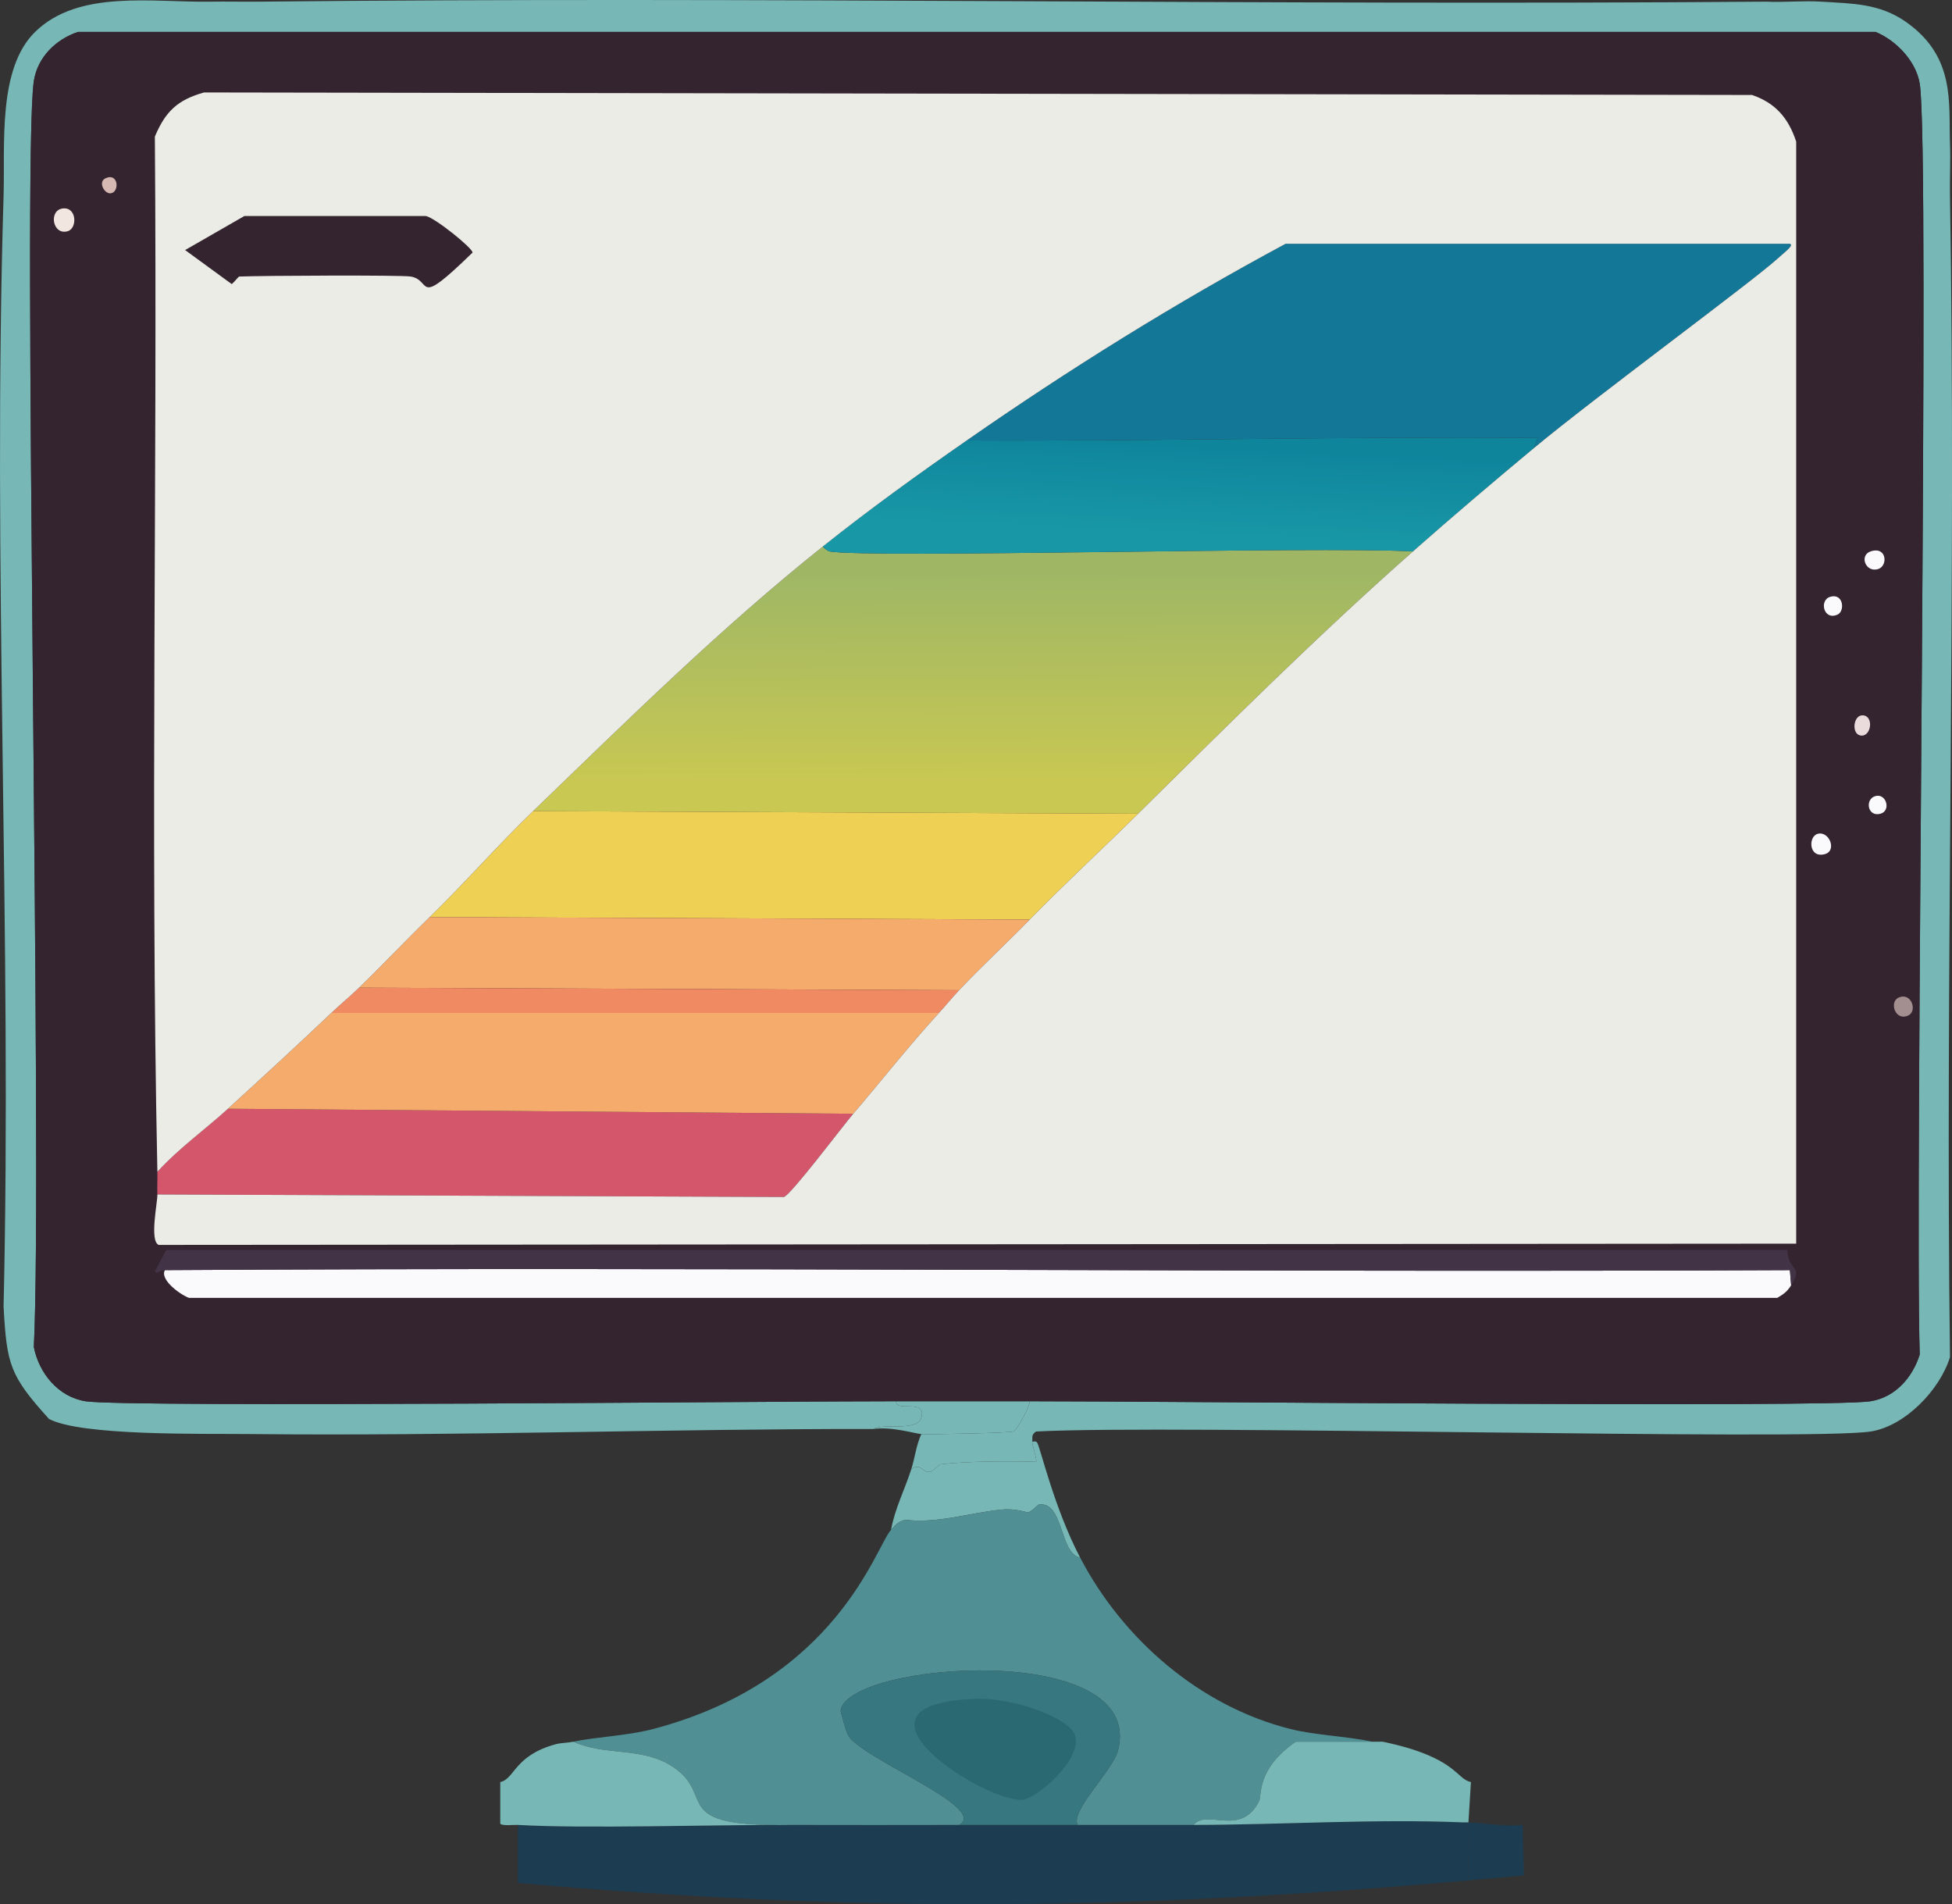 <?xml version="1.0" encoding="UTF-8"?>
<svg id="_レイヤー_2" data-name="レイヤー 2" xmlns="http://www.w3.org/2000/svg" xmlns:xlink="http://www.w3.org/1999/xlink" viewBox="0 0 387.11 377.54">
  <rect x="0" y="0" width="387.11" height="377.54" fill="#333333" stroke="none"/>
  <defs>
    <style>
      .cls-1 {
        fill: #f1e6e0;
      }

      .cls-1, .cls-2, .cls-3, .cls-4, .cls-5, .cls-6, .cls-7, .cls-8, .cls-9, .cls-10, .cls-11, .cls-12, .cls-13, .cls-14, .cls-15, .cls-16, .cls-17, .cls-18, .cls-19, .cls-20 {
        stroke-width: 0px;
      }

      .cls-2 {
        fill: url(#_名称未設定グラデーション_24);
      }

      .cls-3 {
        fill: #ebece6;
      }

      .cls-4 {
        fill: #34242f;
      }

      .cls-5 {
        fill: #eed054;
      }

      .cls-6 {
        fill: #f08a62;
      }

      .cls-7 {
        fill: #509095;
      }

      .cls-8 {
        fill: #eadbdd;
      }

      .cls-9 {
        fill: #f5ab6b;
      }

      .cls-10 {
        fill: #377880;
      }

      .cls-11 {
        fill: url(#_名称未設定グラデーション_25);
      }

      .cls-12 {
        fill: #423446;
      }

      .cls-13 {
        fill: #fafafd;
      }

      .cls-14 {
        fill: #1c3c51;
      }

      .cls-15 {
        fill: #d7b9b3;
      }

      .cls-16 {
        fill: #2b6972;
      }

      .cls-17 {
        fill: #a48f90;
      }

      .cls-18 {
        fill: #77b7b5;
      }

      .cls-19 {
        fill: #137797;
      }

      .cls-20 {
        fill: #d3566b;
      }
    </style>
    <linearGradient id="_名称未設定グラデーション_24" data-name="名称未設定グラデーション 24" x1="192.9" y1="113.7" x2="193.01" y2="155.7" gradientUnits="userSpaceOnUse">
      <stop offset="0" stop-color="#9fb765"/>
      <stop offset="1" stop-color="#c9c852"/>
    </linearGradient>
    <linearGradient id="_名称未設定グラデーション_25" data-name="名称未設定グラデーション 25" x1="234.51" y1="88.36" x2="233.67" y2="106.34" gradientUnits="userSpaceOnUse">
      <stop offset="0" stop-color="#0f859c"/>
      <stop offset="1" stop-color="#1898a7"/>
    </linearGradient>
  </defs>
  <g id="_レイヤー_4" data-name="レイヤー 4">
    <g>
      <g>
        <path class="cls-14" d="m290.21,361.33c1.97,1.55.61,7.09,1,11.5-66.96,5.94-121.45,6.44-188.5.5v-11.5c12.93.77,38.51-.04,54,0,11.17.03,22.33.02,33.5,0,7.83-.01,15.67,0,23.5,0,7.67,0,15.33.01,23,0,17.79-.03,35.71-1.23,53.5-.5Z"/>
        <path class="cls-14" d="m291.21,361.33c3.58.18,7.14.84,10.75.5l.25,10c-3.65.35-7.35.68-11,1-.39-4.41.97-9.95-1-11.5.33.01.67-.02,1,0Z"/>
      </g>
      <g>
        <path class="cls-18" d="m350.21.33c3.65.17,7.36-.23,11,0,6.17.39,11.5.33,16.75,4,9.89,6.92,8.46,16.1,8.75,24,.13,3.49-.06,7.01,0,10.5,1.28,76.71-.96,153.53,0,230.25-1.99,6.49-8.93,13.71-15.75,14.75-12.29,1.87-138.86-1.43-165.5,0-1,.66-.65,1.18-.75,2-.07.6,1.08,3.82.75,4-5.59-.15-13.52-.13-19,.5-.13.02-1.54,1.43-2,1.5-1.61.24-1.87-1.94-3.75-.5.73-2.29.99-4.78,2-7,2.05.11,17.38-.22,18.25-.5.67-.22,3.23-4.8,3.25-6,22.6-.03,158.52,1.32,166.75,0,4.92-.79,8.31-4.72,9.75-9.25-1.02-33.82,2.11-239.07,0-252-.73-4.46-4.68-8.57-8.75-10.25H15.46c-4.4,1.48-8.03,5.03-8.75,9.75-2.35,15.34,1.8,214.7,0,251,1.02,5.17,4.82,9.88,10.25,10.75,7.94,1.27,138.9-.03,160.75,0-.07,2.31,6.11-.67,5,3.25-.81,2.84-7.34,1-9.5,2.25-41.21-.05-82.55,1.44-123.75,1-9.15-.1-33.37.41-39.75-3-7.83-8.65-8.36-10.82-9-22.25C2.41,185.76-1.53,112.11.71,38.83,1.02,28.67-.5,13.64,6.96,6.33,15.6-2.14,30.35.52,41.71.33c3.16-.05,6.33.03,9.5,0,99.64-1.04,199.35.78,299,0Z"/>
        <path class="cls-18" d="m204.21,277.83c-.02,1.2-2.58,5.78-3.25,6-.87.28-16.2.61-18.25.5-1.2-.06-5.77-1.52-9.5-1,2.16-1.25,8.69.59,9.5-2.25,1.11-3.92-5.07-.94-5-3.25,8.83.01,17.67.01,26.5,0Z"/>
        <g>
          <path class="cls-4" d="m204.21,277.83c-8.83.01-17.67.01-26.5,0-21.85-.03-152.81,1.27-160.75,0-5.43-.87-9.23-5.58-10.25-10.75,1.8-36.3-2.35-235.66,0-251,.72-4.72,4.35-8.27,8.75-9.75h356.5c4.07,1.68,8.02,5.79,8.75,10.25,2.11,12.93-1.02,218.18,0,252-1.44,4.53-4.83,8.46-9.75,9.25-8.23,1.32-144.15-.03-166.75,0Z"/>
          <g>
            <path class="cls-13" d="m355.21,254.83c-.75,1.23-1.54,1.8-2.75,2.5H37.46c-2.13-.86-5.78-3.75-4.75-5.5,107.41-.66,214.84.49,322.25,0l.25,3Z"/>
            <path class="cls-12" d="m355.21,254.83l-.25-3c-107.41.49-214.84-.66-322.25,0-1.13,0-1.45.93-2,.25l2.25-4.25h321.5c.14,4.39,3.26,2.92.75,7Z"/>
            <path class="cls-1" d="m12.46,41.33c2.79-.32,2.89,3.92,1,4.5-3.05.94-3.89-4.17-1-4.5Z"/>
            <path class="cls-13" d="m360.46,165.33c2.29-.64,3.87,3.3,1.5,4-3.28.96-3.41-3.47-1.5-4Z"/>
            <path class="cls-13" d="m370.96,109.33c3.24-1.1,3.49,2.89,1.5,3.5-2.49.76-3.79-2.72-1.5-3.5Z"/>
            <path class="cls-17" d="m376.46,197.83c2.58-1.24,3.84,2.62,2,3.5-2.58,1.24-3.84-2.62-2-3.5Z"/>
            <path class="cls-13" d="m362.96,118.33c2.64-.77,2.93,2.81,1.5,3.5-2.79,1.34-3.77-2.83-1.5-3.5Z"/>
            <path class="cls-13" d="m371.96,157.83c2.15-.54,3.08,2.9,1,3.5-2.65.76-3.18-2.95-1-3.5Z"/>
            <path class="cls-8" d="m369.46,141.83c2.22.17,1.63,4.36-.5,4-1.85-.31-1.44-4.15.5-4Z"/>
            <path class="cls-15" d="m20.96,35.33c2.56-1.14,2.77,2.78,1,3-1.25.16-2.62-2.28-1-3Z"/>
            <g>
              <path class="cls-20" d="m45.21,219.83l124,1c-2,2.34-12.36,16.1-13.75,16.5l-124.25-.5c-.05-1.58.03-3.01,0-4.5,4.23-4.64,9.4-8.31,14-12.5Z"/>
              <path class="cls-2" d="m280.21,109.33c-18.8,16.59-36.67,34.37-54.5,52l-120-.5c18.76-18.06,37.11-36.24,57.5-52.5,0,.31,1.17.99,1.25,1,8.18,1.4,96.29-1.06,115.75,0Z"/>
              <g>
                <path class="cls-19" d="m304.21,88.83l.75-2c-37.71-.33-75.5.68-113.25.5,20.36-14.16,41.39-27.26,63.25-39h100c.81.32-.7,1.38-2.5,3-5.35,4.82-36.29,27.55-48.25,37.5Z"/>
                <path class="cls-11" d="m304.21,88.83c-8.03,6.68-16.17,13.59-24,20.5-19.46-1.06-107.57,1.4-115.75,0-.08-.01-1.26-.69-1.25-1,9.25-7.38,18.78-14.24,28.5-21,37.75.18,75.54-.83,113.25-.5l-.75,2Z"/>
              </g>
              <path class="cls-5" d="m225.71,161.33c-7.08,7-14.58,13.91-21.5,21l-119-.5c7.02-6.81,13.43-14.19,20.5-21l120,.5Z"/>
              <path class="cls-9" d="m65.71,200.83h120.5c-5.89,6.43-11.34,13.37-17,20l-124-1c6.84-6.24,13.79-12.62,20.5-19Z"/>
              <path class="cls-9" d="m204.21,182.33c-4.59,4.7-9.52,9.24-14,14l-119-.5c4.74-4.57,9.26-9.4,14-14l119,.5Z"/>
              <path class="cls-6" d="m71.21,195.83l119,.5c-1.34,1.42-2.65,3.03-4,4.5h-120.5c1.79-1.7,3.77-3.33,5.5-5Z"/>
            </g>
            <g>
              <path class="cls-3" d="m31.21,236.83l124.25.5c1.39-.4,11.75-14.16,13.75-16.5,5.66-6.63,11.11-13.57,17-20,1.35-1.47,2.66-3.08,4-4.5,4.48-4.76,9.41-9.3,14-14,6.92-7.09,14.42-14,21.5-21,17.83-17.63,35.7-35.41,54.5-52,7.83-6.91,15.97-13.82,24-20.5,11.96-9.95,42.9-32.68,48.25-37.5,1.8-1.62,3.31-2.68,2.5-3h-100c-21.86,11.74-42.89,24.84-63.25,39-9.72,6.76-19.25,13.62-28.5,21-20.39,16.26-38.74,34.44-57.5,52.5-7.07,6.81-13.48,14.19-20.5,21-4.74,4.6-9.26,9.43-14,14-1.73,1.67-3.71,3.3-5.5,5-6.71,6.38-13.66,12.76-20.5,19-4.6,4.19-9.77,7.86-14,12.5-1.43-68.4.03-136.84-.5-205.25,2.12-5.03,4.52-7.27,9.75-8.75l307,.5c4.65,1.59,7.23,4.61,8.75,9.25v218.5l-324.75.25c-1.85-.82-.2-8.47-.25-10Z"/>
              <path class="cls-4" d="m48.46,42.83h36c1.83.36,9.33,6.41,9.25,7.25-11.56,11.26-7.88,5.5-12.25,4.75-1.82-.31-29.05-.19-34,0-.17,0-1.05,1.16-1.5,1.5l-9.25-6.75,11.75-6.75Z"/>
            </g>
          </g>
        </g>
        <g>
          <path class="cls-18" d="m214.21,308.83c-4.14-.76-3.26-11.35-8.25-10.5-.12.02-1.52,1.46-2,1.5-.66.06-2.42-.82-5.5-.5-6.31.65-12.59,2.79-19,2-1.72.61-1.69.88-2.75,2,.74-4.18,2.72-8,4-12,1.88-1.44,2.14.74,3.75.5.46-.07,1.87-1.48,2-1.5,5.48-.63,13.41-.65,19-.5.33-.18-.82-3.4-.75-4,.35,0,.78-.16,1,.25.71,1.32,3.35,12.89,8.5,22.75Z"/>
          <path class="cls-7" d="m214.21,308.83c8.46,16.21,23.77,29.5,41.75,34,4.7,1.18,11.03,1.42,16.25,2.5.62.13,1.38-.13,2,0h-17.25c-7.84,5.45-6.7,10.65-7.25,11.75-3.64,7.27-10.36,1.47-13,4.75-7.67.01-15.33,0-23,0-1.48-2.81,6.98-10.79,8-14.75,5.66-21.9-53.23-17.67-55-8-.05.26,1.1,4.3,1.5,5,2.65,4.65,28.02,14.36,22,17.75-11.17.02-22.33.03-33.5,0-24.49.42-14.49-5.64-23.25-11.5-6.1-4.08-13.26-2.07-19.75-5,4.21-.92,10.65-1.16,15.75-2.5,36.64-9.61,44.28-36.36,47.25-39.5,1.06-1.12,1.03-1.39,2.75-2,6.41.79,12.69-1.35,19-2,3.08-.32,4.84.56,5.5.5.48-.04,1.88-1.48,2-1.5,4.99-.85,4.11,9.74,8.25,10.5Z"/>
          <path class="cls-18" d="m274.21,345.33c14.75,3.1,14.48,7.39,17.5,8l-.5,8c-.33-.02-.67.01-1,0-17.79-.73-35.71.47-53.5.5,2.64-3.28,9.36,2.52,13-4.75.55-1.1-.59-6.3,7.25-11.75h17.25Z"/>
          <path class="cls-18" d="m113.71,345.33c6.49,2.93,13.65.92,19.75,5,8.76,5.86-1.24,11.92,23.25,11.5-15.49-.04-41.07.77-54,0-.76-.05-3.13.25-3.5-.25v-8.25c2.89-.61,2.74-5.26,11-7.5,1.08-.29,2.43-.27,3.5-.5Z"/>
          <g>
            <path class="cls-10" d="m213.71,361.83c-7.83,0-15.67-.01-23.5,0,6.02-3.39-19.35-13.1-22-17.75-.4-.7-1.55-4.74-1.5-5,1.77-9.67,60.66-13.9,55,8-1.02,3.96-9.48,11.94-8,14.75Z"/>
            <path class="cls-16" d="m193.46,336.83c7.86-.29,18.8,3.95,19.75,7.25,1.43,4.99-7.63,12.36-10.25,12.75-6.85,1.01-38.7-18.94-9.5-20Z"/>
          </g>
        </g>
      </g>
    </g>
  </g>
</svg>